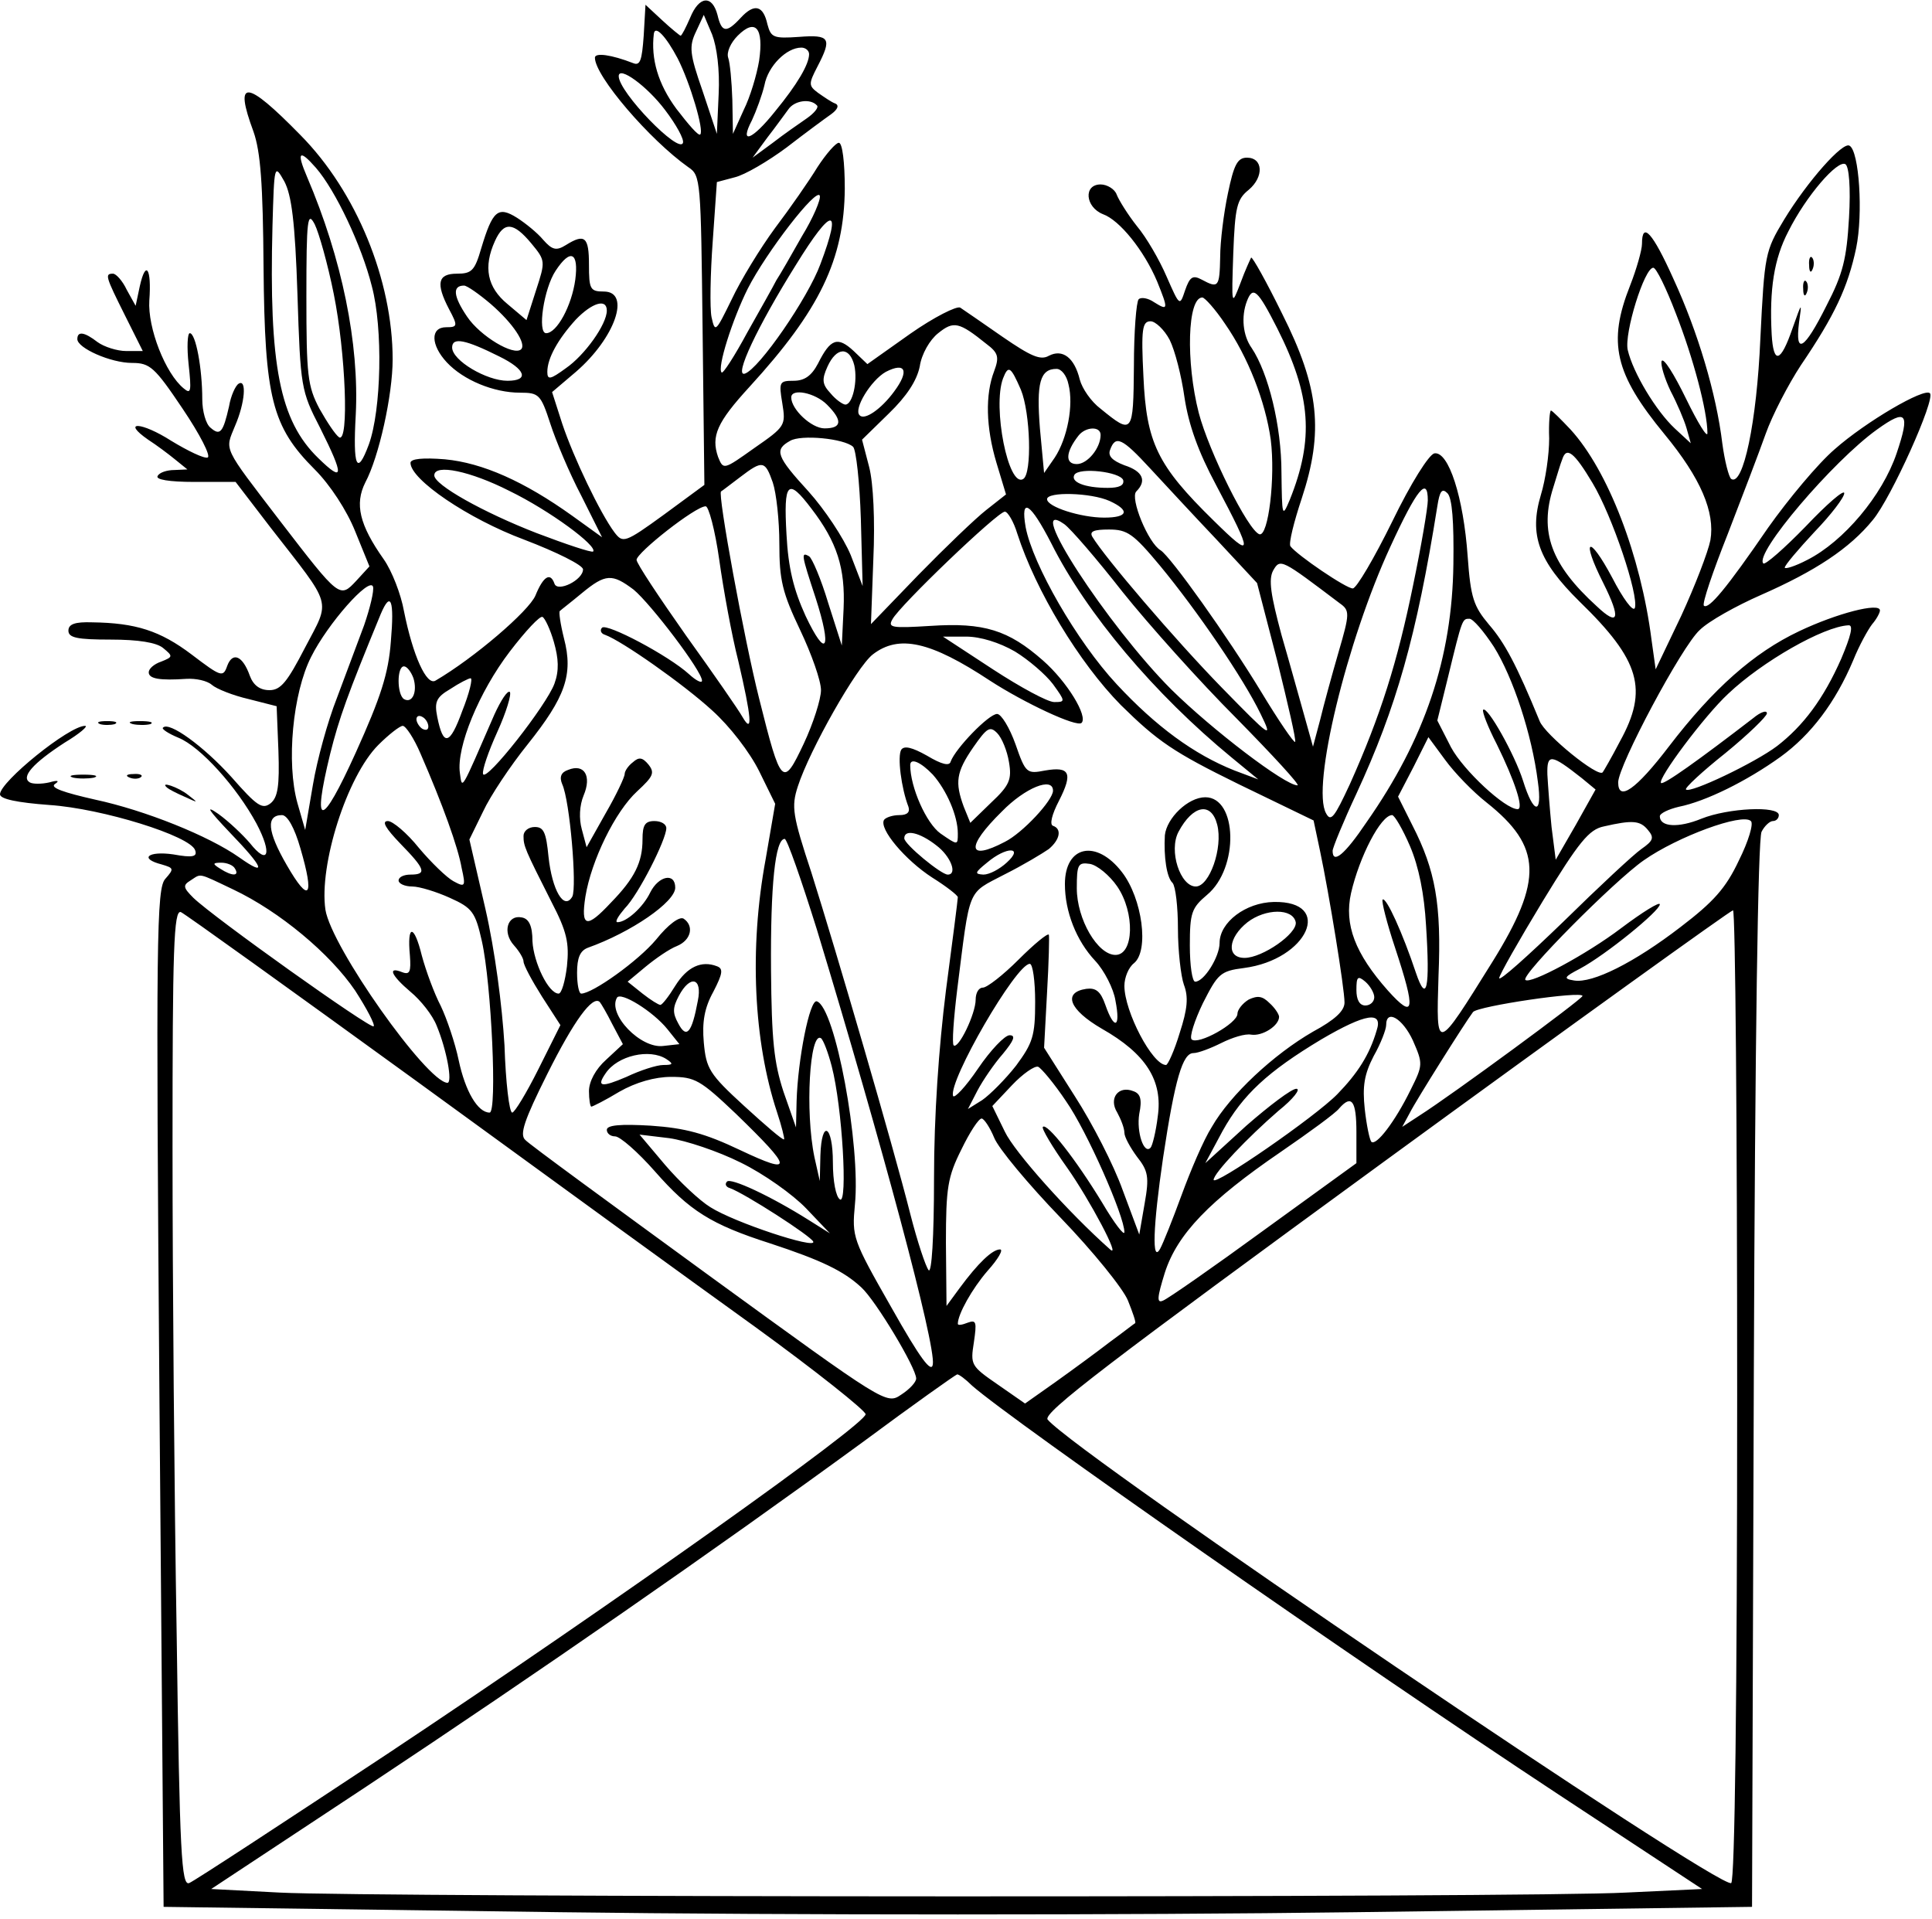<?xml version="1.0" encoding="UTF-8"?> <svg xmlns="http://www.w3.org/2000/svg" width="433" height="430" viewBox="0 0 433 430" fill="none"><path d="M154.667 4.001C153.733 6.134 152.8 8.001 152.533 8.001C152.4 8.001 150.4 6.401 148.4 4.534L144.667 1.067L144.267 8.001C143.867 13.601 143.467 14.801 141.867 14.134C137.067 12.268 133.333 11.734 133.333 12.934C133.333 17.067 145.6 31.334 154.267 37.468C157.067 39.334 157.067 40.267 157.467 74.001L157.867 108.667L148.8 115.334C140 121.734 139.6 121.734 137.733 119.334C134.533 115.067 128.533 102.534 126 94.934L123.733 87.868L129.067 83.334C137.867 75.734 141.467 65.334 135.333 65.334C132.267 65.334 132 64.801 132 59.334C132 53.068 131.067 52.267 126.8 54.934C124.667 56.267 123.733 56.001 121.733 53.734C120.4 52.134 117.733 50.001 115.867 48.801C111.6 46.134 110.4 47.201 107.867 55.601C106.4 60.667 105.733 61.334 102.4 61.334C98.133 61.334 97.6 63.468 100.667 69.334C102.667 73.067 102.533 73.334 100 73.334C96.4 73.334 96.533 77.334 100.133 81.201C103.867 85.201 110.667 88.001 116.533 88.001C120.8 88.001 121.2 88.401 123.333 94.934C124.533 98.668 127.6 106.001 130.267 111.067L134.933 120.401L128.267 115.601C117.467 107.867 108.133 103.734 99.733 102.934C94.8 102.534 92 102.801 92 103.734C92 107.467 104.933 116.267 117.467 120.934C124.8 123.734 130.667 126.667 130.667 127.601C130.667 130.001 124.933 132.801 124.267 130.801C123.333 128.134 121.733 129.201 120 133.467C118.533 136.934 106.267 147.467 97.6 152.534C95.6 153.734 92.533 146.934 90.533 136.934C89.867 133.201 87.867 128.001 86 125.334C80.533 117.601 79.467 112.934 81.867 108.134C84.933 102.401 88 88.534 88 80.534C88 62.801 79.867 42.934 67.333 30.267C55.067 17.734 52.4 17.601 56.8 29.468C58.4 34.001 58.933 41.201 59.067 60.001C59.333 89.201 60.933 95.601 70.533 105.201C74 108.667 77.733 114.401 79.6 119.067L82.8 126.934L79.867 130.134C76.133 134.134 76.133 134.134 62.8 116.801C49.733 99.734 50.4 101.067 52.667 95.468C54.933 90.267 55.333 84.801 53.467 86.001C52.8 86.401 51.733 88.668 51.333 91.067C50 96.934 49.333 97.734 47.2 95.868C46.133 95.067 45.333 92.134 45.333 89.468C45.333 82.534 43.867 74.668 42.533 74.668C42 74.668 41.867 77.868 42.267 81.601C42.933 87.734 42.8 88.401 41.2 87.067C37.067 83.734 33.067 73.468 33.467 67.334C34 60.134 32.667 58.134 31.333 64.134L30.4 68.534L28.4 64.934C27.467 62.934 26 61.334 25.333 61.334C23.467 61.334 23.6 61.867 28 70.668L32 78.668H28.267C26.267 78.668 23.333 77.734 21.867 76.668C18.933 74.401 17.333 74.134 17.333 76.001C17.333 78.001 24.8 81.334 29.6 81.334C33.6 81.334 34.667 82.267 40.933 91.601C44.8 97.334 47.333 102.267 46.533 102.534C45.733 102.801 42.133 101.067 38.4 98.801C31.733 94.534 27.067 94.267 33.2 98.534C35.067 99.734 37.733 101.734 39.2 102.934L42 105.201L39.067 105.334C37.467 105.334 35.733 105.867 35.333 106.667C34.8 107.467 37.867 108.001 43.6 108.001H52.8L60.667 118.267C74.667 136.267 74.133 134.134 68.4 145.067C64.4 152.801 62.933 154.667 60.4 154.667C58.267 154.667 56.8 153.601 56 151.467C54.4 146.934 52.133 146.001 50.933 149.201C50 151.867 49.6 151.734 42.933 146.667C35.867 141.334 30.4 139.601 20.667 139.467C16.8 139.334 15.333 139.867 15.333 141.334C15.333 142.934 17.333 143.334 24.8 143.334C31.067 143.334 35.067 144.001 36.533 145.201C38.8 147.067 38.8 147.201 36.133 148.267C34.533 148.801 33.333 149.867 33.333 150.667C33.333 152.134 35.867 152.534 41.733 152.134C43.867 152.001 46.4 152.534 47.467 153.467C48.533 154.401 52.267 155.867 55.733 156.667L62 158.267L62.4 168.267C62.667 176.134 62.267 178.667 60.667 180.001C58.8 181.468 57.6 180.668 51.867 174.134C45.6 167.201 37.867 161.601 36.533 163.067C36.133 163.334 37.733 164.401 40 165.334C44.933 167.334 53.067 176.401 57.467 184.534C61.067 191.334 60.133 194.134 56 188.934C54.4 187.068 51.333 184.134 48.933 182.401C45.867 180.268 46.667 181.468 51.6 186.668C59.067 194.401 60 196.668 53.6 192.134C46.8 187.334 32.533 181.601 21.333 179.201C14.267 177.601 11.2 176.534 12.267 175.734C13.467 174.934 12.933 174.801 11.067 175.334C9.333 175.734 7.333 175.734 6.667 175.334C4.667 174.134 7.333 171.067 14.533 166.401C17.867 164.401 19.867 162.667 19.067 162.667C15.467 162.667 0 175.201 0 178.001C0 179.067 3.867 179.868 11.067 180.401C22.933 181.201 42.667 187.334 43.733 190.534C44.267 192.001 43.2 192.268 38.8 191.468C33.2 190.668 31.067 192.401 36.267 193.734C38.933 194.534 39.067 194.668 37.067 196.934C35.067 199.068 34.933 209.734 35.733 313.334L36.667 427.334L125.733 428.534C176.533 429.201 252.8 429.201 303.6 428.534L392.667 427.334L393.067 308.134C393.333 233.334 394 188.001 394.8 186.401C395.467 185.068 396.667 184.001 397.333 184.001C398.133 184.001 398.667 183.334 398.667 182.668C398.667 180.534 387.333 181.068 381.333 183.468C376.133 185.601 372 185.334 372 182.934C372 182.268 374 181.334 376.267 180.801C382.267 179.601 391.467 175.067 399.067 169.601C405.867 164.667 411.333 157.467 415.333 148.001C416.667 144.667 418.667 141.067 419.6 139.867C420.533 138.801 421.333 137.334 421.333 136.801C421.333 134.934 411.6 137.467 403.2 141.467C393.067 146.267 384 154.267 374 167.334C366.667 176.934 362.667 179.734 362.667 175.334C362.667 171.601 376.933 144.801 380.933 141.201C382.933 139.201 389.2 135.734 394.667 133.334C406.8 128.001 414.533 122.934 419.733 116.534C423.867 111.601 433.867 89.334 432.533 88.134C431.333 86.801 418.133 94.534 411.2 100.667C407.467 103.867 400.8 111.867 396.267 118.267C386.933 131.867 382.933 136.667 381.867 135.734C381.467 135.201 383.867 128.134 387.2 119.734C390.4 111.467 394.267 101.334 395.733 97.201C397.2 93.067 400.8 86.134 403.6 81.868C411.2 70.668 414.133 64.401 416 55.601C417.6 47.867 416.667 33.867 414.533 32.667C413.067 31.601 405.067 40.667 399.867 49.201C395.6 56.267 395.467 56.934 394.533 75.868C393.733 94.668 390.667 109.067 388 107.334C387.467 106.934 386.533 103.334 386 99.334C384.667 88.267 380.533 74.401 375.067 62.534C370.4 52.134 368 49.468 368 54.667C368 56.001 366.8 60.267 365.333 64.001C360.267 76.801 361.867 83.734 373.067 97.334C381.2 107.201 384.4 114.801 383.333 121.067C382.8 123.734 379.867 131.334 376.8 138.001L371.067 150.001L370.133 143.334C367.733 124.534 360.4 105.467 352 96.267C349.867 94.001 347.867 92.001 347.6 92.001C347.333 92.001 347.067 94.801 347.2 98.267C347.2 101.867 346.4 107.467 345.333 110.934C342.667 119.867 344.8 125.734 354 134.801C367.6 148.001 369.467 154.534 363.067 166.134C361.2 169.734 359.333 172.934 359.2 173.067C358.267 174.401 346.267 164.667 345.067 161.601C339.867 148.934 337.2 144.001 333.733 140.001C330.267 135.867 329.6 134.001 328.933 124.667C328 111.467 324.667 101.067 321.467 101.601C320.267 101.867 316.267 108.134 312 116.934C308 125.067 304 131.867 303.2 131.867C301.867 132.001 290.667 124.401 289.2 122.401C288.8 121.734 290 116.934 291.733 111.734C296.667 96.801 295.733 86.934 287.333 70.267C283.867 63.201 280.667 57.468 280.4 57.734C280.267 58.001 279.067 60.534 278 63.468C276 68.668 276 68.668 276.4 56.801C276.8 46.401 277.2 44.667 279.867 42.534C283.333 39.601 283.067 35.334 279.467 35.334C277.333 35.334 276.533 36.934 275.2 43.334C274.267 47.734 273.467 54.134 273.467 57.601C273.333 64.401 273.067 64.668 269.333 62.667C267.333 61.601 266.667 62.001 265.6 65.067C264.4 68.668 264.4 68.668 261.467 62.001C259.867 58.267 256.933 53.201 254.8 50.667C252.8 48.134 250.8 44.934 250.267 43.601C249.867 42.401 248.133 41.334 246.667 41.334C242.8 41.334 243.2 46.401 247.2 48.001C250.933 49.334 256.4 56.134 259.333 63.068C261.867 69.334 261.867 69.734 258.667 67.734C257.333 66.801 255.733 66.534 255.2 67.067C254.667 67.601 254.133 74.401 254.133 82.001C254 97.334 253.867 97.468 246.667 91.601C244.533 90.001 242.533 87.067 242 85.067C240.8 80.134 238.133 78.134 235.067 79.734C233.2 80.801 231.067 79.868 224.667 75.468C220.267 72.401 216 69.468 215.2 68.934C214.4 68.534 209.333 71.067 204 74.801L194.4 81.601L191.333 78.668C187.733 75.334 186.133 75.868 183.333 81.468C181.867 84.267 180.267 85.334 177.867 85.334C174.667 85.334 174.533 85.601 175.333 90.401C176.133 95.334 176 95.601 169.067 100.401C162.133 105.334 162.133 105.334 160.933 102.401C159.333 97.734 160.667 94.668 168 86.668C183.733 69.468 189.2 58.134 189.333 42.267C189.333 36.401 188.8 32.001 188 32.001C187.333 32.001 185.2 34.401 183.2 37.468C181.333 40.534 177.067 46.667 173.733 51.068C170.4 55.601 166 62.801 164 67.067C160.4 74.401 160.267 74.668 159.467 71.067C159.067 69.067 159.2 61.334 159.733 54.134L160.667 40.801L164.667 39.734C166.933 39.201 172.133 36.134 176.267 33.068C180.4 29.867 184.933 26.534 186.267 25.601C187.733 24.534 188.133 23.601 187.2 23.201C186.4 22.934 184.667 21.734 183.333 20.801C181.2 19.201 181.2 18.801 183.2 14.934C186.533 8.534 186 7.734 179.067 8.267C173.333 8.667 172.8 8.401 172 5.467C171.067 1.201 169.067 0.667 166 4.001C162.8 7.467 161.733 7.334 160.8 3.334C159.6 -1.199 156.667 -0.933 154.667 4.001ZM161.067 21.067L160.667 30.001L157.467 20.401C154.533 12.001 154.4 10.401 156 7.067L157.733 3.334L159.6 7.734C160.667 10.534 161.333 15.601 161.067 21.067ZM170.133 13.601C169.6 16.801 168.133 21.734 166.667 24.668L164.267 30.001L164.133 22.401C164 18.267 163.6 14.001 163.2 12.934C162.8 11.734 163.733 9.601 165.333 8.001C169.333 4.001 171.2 6.267 170.133 13.601ZM151.867 13.068C154.667 18.534 157.867 29.334 156.933 30.134C156.533 30.534 154.267 27.867 151.6 24.401C147.467 18.801 145.867 13.201 146.533 7.601C146.8 5.467 149.333 8.267 151.867 13.068ZM181.333 12.134C181.333 14.401 178.667 18.934 173.733 24.934C168.533 31.468 165.6 32.534 168.533 26.934C169.467 24.934 170.8 21.334 171.333 19.067C172.133 14.801 176.267 10.668 179.6 10.668C180.533 10.668 181.333 11.334 181.333 12.134ZM149.067 24.668C151.6 28.001 153.333 31.201 153.067 32.001C152.267 34.667 138.667 20.668 138.667 17.067C138.667 14.668 145.067 19.334 149.067 24.668ZM183.067 23.601C183.6 24.001 182.533 25.334 180.8 26.534C179.067 27.734 175.6 30.134 173.2 32.001L168.667 35.334L172 30.801C173.867 28.401 175.867 25.601 176.667 24.534C178 22.534 181.6 22.001 183.067 23.601ZM70.8 37.601C75.2 42.667 81.067 55.068 83.333 64.134C85.867 73.601 85.467 91.868 82.667 99.601C80 106.801 79.067 104.667 79.733 92.934C80.533 77.067 76.667 58.001 68.8 39.601C66.4 34.001 67.067 33.334 70.8 37.601ZM414.4 48.801C413.867 58.001 413.067 61.334 409.333 68.534C404.4 78.401 402.267 79.734 403.2 72.267C403.867 67.601 403.867 67.601 401.733 73.601C399.067 81.334 397.467 81.734 397.067 74.934C396.533 64.801 397.6 58.001 400.8 51.867C404.8 43.867 411.867 35.734 413.6 36.801C414.4 37.334 414.8 42.001 414.4 48.801ZM66.667 66.001C67.333 86.801 67.467 87.601 71.733 95.868C77.2 106.801 77.067 108.267 71.333 102.667C62.667 94.267 60.267 81.868 61.067 50.667C61.467 36.801 61.467 36.667 63.733 40.667C65.333 43.734 66.133 49.601 66.667 66.001ZM179.733 52.934C177.333 57.201 174.8 61.601 174 62.801C173.333 64.134 170.4 69.334 167.467 74.534C164.667 79.734 162 83.868 161.733 83.468C160.667 82.534 164.133 71.601 167.6 64.668C171.733 56.534 183.067 41.867 183.733 43.867C184 44.667 182.267 48.801 179.733 52.934ZM74.8 65.868C77.467 79.067 78.267 99.334 76 98.001C75.2 97.468 73.333 94.668 71.6 91.601C68.933 86.534 68.667 84.134 68.667 66.401C68.667 49.068 68.933 47.201 70.533 50.267C71.467 52.134 73.467 59.201 74.8 65.868ZM183.867 59.201C181.067 66.801 170.133 82.668 166.933 83.734C164.4 84.534 169.733 73.201 178.4 59.334C186.533 46.134 188.8 46.134 183.867 59.201ZM119.067 54.534C122.267 58.401 122.267 58.534 120.133 65.067L118 71.734L113.733 68.134C109.2 64.401 108.267 59.867 110.933 54.001C112.933 49.601 115.067 49.734 119.067 54.534ZM128.933 62.667C128.133 68.534 124.8 74.668 122.4 74.668C120.4 74.668 121.867 64.668 124.533 60.667C127.867 55.601 129.733 56.534 128.933 62.667ZM375.6 70.267C379.467 80.134 382.667 92.134 382.667 97.067C382.667 98.267 380.533 94.801 377.867 89.334C375.2 83.868 372.8 80.001 372.4 80.934C372.133 81.734 373.067 84.801 374.4 87.601C375.867 90.401 377.467 94.134 378 96.001L378.933 99.334L375.333 96.001C371.2 92.134 366 83.601 364.8 78.401C364 74.668 368.533 60.001 370.533 60.001C371.2 60.001 373.467 64.668 375.6 70.267ZM110 68.134C115.067 72.534 118 77.067 116.8 78.267C115.2 79.868 107.6 75.334 104.667 70.934C101.6 66.401 101.333 64.001 104 64.001C104.667 64.001 107.333 65.868 110 68.134ZM286.267 73.601C293.867 88.668 294.533 98.401 289.067 112.001C287.333 116.134 287.333 115.734 287.2 105.867C287.2 95.468 284.267 83.601 280.533 78.001C278.533 75.201 278.133 70.934 279.467 67.468C280.8 64.001 281.867 64.934 286.267 73.601ZM274.533 72.534C279.733 80.001 283.6 90.001 284.8 98.534C285.867 107.067 284.267 120.267 282.267 119.734C279.733 118.934 270.933 101.201 268.667 92.534C265.733 81.067 266.133 66.668 269.467 66.668C270 66.668 272.4 69.334 274.533 72.534ZM136 69.601C136 72.668 131.067 79.601 126.8 82.534C123.333 85.067 122.667 85.201 122.667 83.334C122.667 80.267 125.067 76.001 129.067 71.601C132.667 67.868 136 66.801 136 69.601ZM221.067 77.067C223.733 79.067 224 80.001 222.8 83.201C220.8 88.401 220.933 95.734 223.333 103.734L225.467 110.801L221.067 114.267C218.667 116.134 211.867 122.667 205.867 128.801L195.2 139.867L195.733 125.334C196.133 116.667 195.733 108.267 194.8 104.667L193.2 98.534L199.2 92.668C203.2 88.801 205.467 85.334 206.133 82.134C206.533 79.334 208.4 76.134 210.267 74.668C213.733 71.868 214.933 72.134 221.067 77.067ZM262.133 76.134C263.333 78.534 264.8 84.267 265.467 89.067C266.4 95.201 268.533 101.201 272.533 108.667C280.933 124.534 280.933 125.467 272 116.667C259.333 104.267 256.933 99.201 256.267 84.401C255.733 73.734 256 72.001 257.867 72.001C258.933 72.001 260.933 73.868 262.133 76.134ZM111.867 79.868C117.867 82.801 118.667 85.334 113.733 85.334C109.067 85.334 101.333 80.801 101.333 77.868C101.333 75.468 104.4 76.134 111.867 79.868ZM191.467 81.868C192.267 85.468 191.067 90.668 189.467 90.668C188.933 90.668 187.333 89.601 186.133 88.134C184.267 86.134 184.133 85.067 185.467 82.134C187.467 77.734 190.4 77.601 191.467 81.868ZM200.4 87.734C197.467 91.734 193.733 94.267 192.667 93.067C191.2 91.734 195.2 85.201 198.533 83.334C202.933 81.067 203.867 83.067 200.4 87.734ZM228.8 87.334C230.933 92.534 231.333 106.134 229.333 107.334C226 109.467 222.4 91.201 224.8 84.801C226 81.734 226.533 82.134 228.8 87.334ZM239.467 86.134C240.667 90.801 239.2 98.267 236.4 102.534L234 106.001L233.067 96.001C232.267 85.868 233.067 82.668 236.8 82.668C237.867 82.668 239.067 84.134 239.467 86.134ZM185.333 90.668C188.933 94.267 188.667 96.001 184.8 96.001C181.867 96.001 177.333 91.734 177.333 89.067C177.333 86.934 182.667 88.001 185.333 90.668ZM425.067 101.601C421.867 111.067 413.2 121.334 405.067 125.467C402.267 126.934 400 127.601 400 127.201C400 126.667 403.067 123.067 406.667 119.201C410.4 115.334 413.333 111.467 413.333 110.534C413.333 109.601 409.467 112.934 404.667 118.001C399.867 122.934 395.6 126.667 395.2 126.267C393.067 124.134 410.8 103.334 420.667 96.267C427.333 91.468 428.133 92.534 425.067 101.601ZM246.667 97.468C246.667 100.401 243.733 104.001 241.333 104.001C238.667 104.001 238.8 101.334 241.733 97.601C243.333 95.601 246.667 95.468 246.667 97.468ZM191.2 100.134C191.867 100.801 192.667 108.001 192.933 116.267L193.333 131.334L190.667 124.401C189.067 120.534 184.8 114.134 181.2 110.134C174 102.267 173.467 100.801 177.067 98.801C179.467 97.334 189.2 98.267 191.2 100.134ZM257.733 104.934C261.067 108.534 267.733 115.734 272.667 120.934L281.733 130.667L286.267 148.134C288.667 157.867 290.533 165.867 290.267 166.267C290 166.534 286.533 161.467 282.667 155.067C275.067 142.534 262.4 124.801 260.133 123.334C257.333 121.734 253.2 111.601 254.667 110.134C257.067 107.734 256.133 105.601 252 104.267C249.2 103.201 248.267 102.134 248.8 100.801C250 97.468 251.467 98.134 257.733 104.934ZM356.933 108.267C361.333 115.601 367.333 133.467 366.4 136.267C366 137.201 363.733 134.134 361.333 129.467C356 119.467 354.267 120.667 359.333 130.667C363.333 138.667 362.8 140.534 357.867 135.867C347.6 126.534 344.933 119.201 348.133 109.201C348.933 106.667 349.733 103.867 350.133 102.934C351.067 100.001 352.8 101.334 356.933 108.267ZM173.2 108.134C174 110.534 174.667 116.667 174.667 121.867C174.667 130.001 175.333 132.801 179.333 141.201C181.867 146.534 184 152.534 184 154.667C184 156.667 182.267 162.134 180.133 166.667C175.467 176.534 175.067 176.267 170.133 156.534C166.8 143.334 160.8 110.667 161.6 110.134C161.867 110.001 163.733 108.534 165.867 106.934C170.933 103.067 171.467 103.201 173.2 108.134ZM114.133 110.001C123.2 114.401 134 122.401 132.933 123.601C132.533 123.867 126.933 122.001 120.267 119.467C108.267 114.801 97.333 108.667 97.333 106.534C97.333 103.867 105.467 105.601 114.133 110.001ZM251.733 107.601C252 108.801 250.8 109.334 248.267 109.334C243.067 109.334 239.867 108.001 240.8 106.401C241.867 104.667 251.067 105.734 251.733 107.601ZM181.867 114.001C187.6 121.467 189.467 127.334 189.067 136.401L188.667 144.667L185.6 135.067C184 129.734 182 125.067 181.333 124.667C179.467 123.601 179.6 124.267 182.8 134.001C186.533 145.601 185.2 147.867 180.533 138.001C177.867 132.134 176.667 127.334 176.267 119.734C175.6 108.001 176.533 106.934 181.867 114.001ZM320 112.134C320 113.734 318.533 122.401 316.667 131.334C313.2 148.267 309.467 160.267 302.533 175.734C299.067 183.201 298.267 184.268 297.2 182.268C293.867 176.401 301.867 143.601 311.6 122.534C317.6 109.467 320 106.667 320 112.134ZM325.733 126.401C325.467 147.467 319.333 165.601 306.267 184.268C301.333 191.601 298.667 193.734 298.667 190.668C298.667 190.001 301.067 184.134 304 177.867C312.933 158.534 317.467 142.667 322.133 113.467C322.667 110.001 323.2 109.334 324.4 110.534C325.467 111.601 325.867 116.934 325.733 126.401ZM248.667 112.267C253.333 114.401 252.8 116.001 247.467 116.001C242.267 116.001 234.667 113.601 234.667 111.867C234.667 110.134 244.533 110.401 248.667 112.267ZM161.2 125.467C162.133 132.134 164 142.401 165.467 148.134C168.4 160.667 168.8 164.801 166.4 160.667C165.6 159.201 159.867 150.934 153.733 142.401C147.733 133.867 142.667 126.267 142.667 125.467C142.667 123.867 155.867 113.467 158.133 113.467C158.8 113.334 160.267 118.801 161.2 125.467ZM235.6 121.734C243.467 137.467 258.8 155.601 276 169.734L282 174.667L276.667 172.667C267.6 169.067 259.067 162.801 250.267 153.334C241.333 143.734 231.467 126.534 229.867 118.134C228.667 111.201 230.933 112.667 235.6 121.734ZM228 119.601C232.133 132.401 241.867 148.534 251.2 158.001C259.467 166.134 262.933 168.534 277.6 175.734L294.4 183.868L295.867 190.801C297.867 200.268 301.333 221.468 301.333 224.668C301.333 226.534 299.2 228.534 294.267 231.201C285.467 236.268 275.733 245.334 271.6 252.534C269.733 255.468 266.8 262.401 264.8 267.868C262.8 273.334 260.667 278.668 260 279.868C258.133 283.201 258.4 274.934 260.667 259.468C263.333 241.734 265.067 236.001 267.467 236.001C268.533 236.001 271.333 234.934 273.733 233.734C276.133 232.534 279.067 231.601 280.4 231.868C282.933 232.268 286.667 229.868 286.667 227.868C286.667 227.334 285.733 225.868 284.533 224.801C282.933 223.201 281.867 223.068 279.867 224.001C278.533 224.801 277.333 226.268 277.333 227.201C277.333 229.334 268.533 234.268 267.067 232.934C266.533 232.401 267.733 228.668 269.6 224.801C272.933 218.268 273.467 217.601 278.8 216.934C293.067 215.068 299.067 201.868 285.467 202.134C279.2 202.268 273.333 206.668 273.333 211.334C273.333 214.401 269.867 220.001 267.867 220.001C267.2 220.001 266.667 216.401 266.667 211.868C266.667 204.534 267.067 203.468 270.533 200.534C277.733 194.534 277.333 178.667 270.133 178.667C266.267 178.667 261.467 183.334 261.067 187.201C260.8 192.001 261.467 196.668 262.8 197.868C263.467 198.668 264 203.201 264 208.134C264 213.068 264.667 218.801 265.333 220.668C266.4 223.468 266.133 226.134 264.4 231.468C263.2 235.468 261.733 238.668 261.333 238.668C258.267 238.668 252 226.668 252 220.934C252 219.068 252.933 216.801 254.133 215.868C257.6 213.068 256 201.334 251.467 195.468C245.733 188.001 238.667 189.468 238.667 198.134C238.667 204.268 241.2 210.801 245.467 215.334C247.467 217.468 249.6 221.601 250 224.268C251.2 230.401 249.733 230.934 247.733 225.201C246.667 222.134 245.6 221.334 243.467 221.601C238.133 222.401 239.6 226.268 246.933 230.534C256.8 236.134 260.667 242.134 259.467 250.268C259.067 253.601 258.267 256.801 257.867 257.201C256.4 258.801 254.667 253.734 255.333 249.601C256 246.401 255.6 245.068 254 244.534C250.667 243.201 248.4 246.134 250.4 249.334C251.2 250.801 252 252.801 252 253.868C252 254.801 253.333 257.201 254.8 259.201C257.333 262.401 257.6 263.734 256.533 269.734L255.333 276.668L251.6 266.668C249.6 261.068 244.8 251.734 240.933 245.734L234 234.801L234.667 222.401C235.067 215.601 235.2 209.734 235.067 209.468C234.8 209.068 231.733 211.601 228.267 215.068C224.8 218.534 221.2 221.334 220.267 221.334C219.333 221.334 218.667 222.534 218.667 224.001C218.667 227.201 214.8 235.201 213.733 234.268C213.333 233.868 213.733 228.268 214.533 221.734C217.467 198.534 216.667 200.401 225.067 196.001C229.333 193.868 233.733 191.201 235.067 190.268C237.6 188.134 238 185.734 236 185.068C235.2 184.801 235.733 182.534 237.333 179.468C240.533 173.201 239.733 171.734 234.267 172.667C230.133 173.467 229.867 173.334 227.6 166.801C226.267 163.067 224.4 160.001 223.467 160.001C221.6 160.001 214.133 167.734 213.067 170.667C212.8 171.734 211.067 171.334 207.733 169.334C204.4 167.467 202.667 167.067 202 168.001C201.067 169.467 202 176.667 203.6 180.801C204 182.001 203.333 182.668 201.6 182.668C200 182.668 198.533 183.201 198.133 183.734C196.933 185.734 202.933 192.801 208.933 196.668C212.133 198.668 214.667 200.668 214.667 201.068C214.667 201.601 213.467 210.934 212 222.001C210.4 234.801 209.333 250.001 209.333 264.001C209.333 277.468 208.8 285.334 208.133 284.668C207.467 283.868 205.6 278.268 204 272.001C200.133 256.668 187.467 213.334 181.867 195.601C177.6 182.668 177.333 180.801 178.8 176.267C181.467 168.001 192 149.467 195.6 146.667C201.467 142.134 208.533 143.734 221.867 152.534C229.467 157.467 241.333 163.067 242.4 162.001C243.867 160.534 239.2 152.801 233.733 148.001C226 141.201 220.533 139.467 208.533 140.267C199.867 140.801 198.933 140.667 200 138.801C201.6 135.734 223.6 114.667 225.2 114.667C225.867 114.667 227.2 116.934 228 119.601ZM251.6 132.667C257.467 140.001 268.933 152.801 277.067 160.934C285.2 169.201 291.467 176.001 290.8 176.001C288 176.001 271.733 163.601 262.533 154.534C248.267 140.267 229.067 110.801 238.533 117.467C240 118.534 245.867 125.334 251.6 132.667ZM260 126.801C268.267 136.801 278.667 152.001 282.533 160.001C285.333 165.734 284.933 165.467 273.733 154.001C263.333 143.334 247.6 124.934 244.8 120.267C244.133 119.067 245.2 118.667 248.533 118.667C252.667 118.667 254 119.601 260 126.801ZM300.267 135.201C302.533 136.801 302.533 137.467 300 146.134C298.533 151.201 296.667 158.001 295.867 161.334L294.267 167.334L292.4 160.667C291.333 156.934 289.067 148.667 287.2 142.267C284.8 133.334 284.267 129.867 285.333 127.867C286.933 125.067 287.2 125.334 300.267 135.201ZM142 132.134C145.867 135.334 157.333 150.401 157.333 152.534C157.333 153.201 156 152.534 154.4 151.067C149.867 146.934 136 139.601 134.933 140.667C134.4 141.201 134.667 142.001 135.6 142.267C139.333 143.601 153.2 153.334 159.6 159.201C163.6 162.801 168 168.534 170.133 172.801L173.733 180.134L171.6 192.534C167.867 212.668 168.933 233.468 174.133 249.201C175.2 252.401 175.867 255.201 175.733 255.334C175.467 255.601 171.467 252.134 166.8 247.868C158.933 240.668 158.267 239.468 157.733 233.601C157.333 229.068 157.867 225.868 159.867 222.268C162 218.134 162.133 217.068 160.667 216.534C157.2 215.201 154 216.668 151.333 220.934C149.867 223.334 148.4 225.201 148 225.201C147.6 225.201 145.867 224.134 144 222.668L140.667 220.001L144.667 216.668C146.933 214.801 150 212.668 151.733 212.001C154.933 210.668 155.6 207.468 153.2 205.868C152.267 205.334 149.733 207.201 147.067 210.534C143.067 215.334 132.8 222.668 130.267 222.668C129.733 222.668 129.333 220.534 129.333 218.001C129.333 214.668 130 213.068 131.733 212.401C141.467 208.934 151.333 202.134 151.333 198.934C151.333 195.468 147.6 196.268 145.733 200.001C144.133 203.334 140.4 206.668 138.4 206.668C137.733 206.668 138.533 205.334 140 203.601C143.067 200.534 149.333 188.134 149.333 185.601C149.333 184.668 148.133 184.001 146.667 184.001C144.533 184.001 144 184.934 144 188.134C144 193.201 142.267 196.801 136.933 202.268C131.467 208.134 130.133 207.868 131.2 200.934C132.533 192.801 137.867 181.868 142.8 177.334C146.4 174.001 146.8 173.201 145.333 171.334C144 169.734 143.2 169.601 141.867 170.801C140.8 171.601 140 172.801 140 173.467C140 174.134 138.133 178.134 135.733 182.268L131.467 189.868L130.4 185.868C129.733 183.468 129.867 180.534 130.8 178.267C132.667 173.867 130.933 171.067 127.333 172.534C125.733 173.067 125.333 174.134 126 175.734C127.733 179.468 129.333 198.801 128.267 200.934C126.4 204.134 123.733 199.468 122.933 192.001C122.4 186.534 121.867 185.334 119.867 185.334C118.4 185.334 117.333 186.268 117.333 187.334C117.333 189.601 117.6 190.268 123.6 202.134C127.067 208.801 127.6 211.334 127.067 216.534C126.667 219.868 125.867 222.668 125.2 222.668C122.933 222.668 119.6 215.734 119.333 210.934C119.333 207.468 118.533 205.868 116.933 205.601C113.733 204.934 112.533 208.934 115.2 211.868C116.4 213.201 117.333 214.801 117.333 215.468C117.333 216.268 119.2 219.734 121.467 223.334L125.6 229.734L120.667 239.601C118 244.934 115.333 249.334 114.8 249.334C114.133 249.334 113.333 242.534 113.067 234.268C112.533 225.334 110.933 213.068 108.8 203.734L105.2 188.134L108.267 181.868C109.867 178.401 114.4 171.601 118.267 166.801C126.667 156.267 128.533 151.201 126.4 143.067C125.6 139.867 125.2 137.067 125.467 136.934C125.733 136.667 128 134.934 130.4 132.934C135.733 128.534 137.2 128.534 142 132.134ZM81.6 140.134C80.133 144.134 77.333 151.467 75.467 156.534C73.467 161.601 71.067 170.267 70.133 175.867L68.4 186.001L66.667 180.001C64.133 170.934 65.6 155.334 69.733 147.201C73.467 139.734 82.8 129.201 83.6 131.467C83.867 132.401 82.933 136.267 81.6 140.134ZM87.6 143.734C87.067 150.934 85.333 156.267 79.733 168.667C72 185.734 69.867 185.868 74 168.934C76 160.934 77.867 155.734 85.333 137.601C87.6 132.267 88.4 134.534 87.6 143.734ZM124.133 143.867C125.2 147.601 125.333 150.267 124.267 153.201C122.533 158.001 108.933 175.334 108.267 173.467C108 172.667 109.467 168.401 111.467 164.001C113.467 159.601 114.667 155.601 114.267 155.067C113.733 154.667 112.267 156.934 110.8 160.134C103.2 177.601 103.6 177.067 103.067 173.201C102.267 167.467 107.333 155.067 114.267 146.001C117.733 141.467 121.067 137.867 121.6 138.267C122.133 138.534 123.333 141.067 124.133 143.867ZM334.8 144.934C339.067 151.734 343.333 164.534 344.667 175.201C345.733 182.668 343.733 182.668 341.333 174.934C339.467 169.067 333.333 158.134 332.4 159.067C332.133 159.467 333.467 162.934 335.467 166.801C339.467 174.934 341.6 181.334 340.133 181.334C337.333 181.334 328 172.667 325.2 167.467L322.133 161.467L324.533 151.734C327.733 138.534 327.733 138.667 329.333 138.667C330.133 138.667 332.533 141.467 334.8 144.934ZM412.667 147.601C408.667 156.667 404.133 162.667 398.267 167.201C393.333 170.934 378.8 177.867 377.867 176.934C377.467 176.667 381.467 172.934 386.667 168.801C391.733 164.667 396 160.534 396 159.867C396 159.067 394.533 159.601 392.933 160.934C380.8 170.267 372.8 176.001 372.267 175.467C371.467 174.534 382 160.401 387.333 155.467C394.933 148.267 408.667 140.401 414.267 140.134C415.467 140.001 414.8 142.534 412.667 147.601ZM227.467 146.001C230.533 147.867 234.4 151.201 236 153.334C238.8 157.201 238.8 157.334 236.267 157.334C234.8 157.334 228.667 154.001 222.533 150.001L211.333 142.667H216.533C219.733 142.667 224 144.001 227.467 146.001ZM92.667 152.001C93.6 155.067 92.4 157.734 90.533 156.667C88.933 155.601 88.933 149.334 90.533 149.334C91.2 149.334 92.133 150.534 92.667 152.001ZM103.6 159.334C100.8 167.067 99.333 167.334 98 160.667C97.333 157.334 97.733 156.267 100.933 154.401C102.933 153.067 105.067 152.001 105.467 152.001C106 152.001 105.2 155.334 103.6 159.334ZM96 162.801C96 163.601 95.467 163.734 94.667 163.334C94 162.934 93.333 161.867 93.333 161.201C93.333 160.401 94 160.267 94.667 160.667C95.467 161.067 96 162.134 96 162.801ZM94.267 168.934C99.2 180.268 102.667 189.868 103.467 194.534C104.4 198.668 104.267 198.934 101.6 197.468C100.133 196.668 96.667 193.334 93.867 190.001C91.2 186.668 88 184.001 86.933 184.001C85.467 184.001 86.4 185.601 89.733 189.068C95.333 194.801 95.733 196.001 92 196.001C90.533 196.001 89.333 196.534 89.333 197.334C89.333 198.001 90.667 198.668 92.4 198.668C94 198.668 97.867 199.868 100.8 201.201C105.867 203.468 106.533 204.401 108 210.934C110.133 220.401 111.467 249.334 109.733 249.334C107.067 249.334 104.267 244.534 102.8 237.601C102 233.734 100.133 228.268 98.8 225.468C97.333 222.668 95.467 217.601 94.533 214.134C92.8 207.068 91.2 207.068 91.867 214.134C92.133 217.734 91.867 218.534 90.133 217.868C86.8 216.534 87.6 218.534 92 222.268C94.267 224.134 96.933 227.468 97.867 229.868C100.133 235.334 101.467 242.668 100.267 242.668C95.6 242.401 74.267 212.268 72.933 203.868C71.467 193.868 77.733 174.001 84.8 166.934C87.067 164.667 89.6 162.667 90.267 162.667C90.933 162.667 92.8 165.467 94.267 168.934ZM226.133 170.801C226.8 174.667 226.267 176.001 222.133 179.868L217.467 184.401L216 180.801C214 175.334 214.267 173.067 218.133 167.467C221.2 163.067 221.867 162.667 223.467 164.267C224.533 165.334 225.733 168.267 226.133 170.801ZM333.2 179.868C345.6 189.734 345.867 197.201 334.533 215.468C321.733 236.001 321.867 236.001 322.4 218.668C323.067 202.668 321.733 195.068 316.533 184.934L313.333 178.534L316.8 171.867L320.133 165.201L323.867 170.267C326 173.201 330.133 177.467 333.2 179.868ZM354.533 174.401L357.6 176.934L353.2 184.801L348.667 192.668L347.733 185.334C347.333 181.334 346.933 176.001 346.8 173.601C346.667 168.801 347.6 168.934 354.533 174.401ZM209.067 173.601C212.133 177.067 214.667 182.801 214.667 186.801C214.667 189.468 214.667 189.468 210.8 186.801C207.6 184.534 204 176.401 204 171.467C204 169.734 206.4 170.801 209.067 173.601ZM236 177.201C236 179.334 229.2 186.668 225.2 188.668C216.8 193.068 216.4 189.868 224.533 181.868C229.733 176.534 236 174.001 236 177.201ZM272.8 184.801C274.133 190.001 271.067 198.668 268 198.668C264.533 198.668 261.867 190.668 264.133 186.401C267.333 180.401 271.467 179.601 272.8 184.801ZM67.333 190.134C70.533 201.068 69.333 202.668 64.267 193.868C59.867 186.268 59.6 182.668 63.2 182.668C64.4 182.668 66 185.468 67.333 190.134ZM316 189.601C318 194.268 319.2 200.401 319.6 207.334C320.533 221.601 319.733 225.068 317.333 218.001C314.4 209.201 310.667 200.934 309.867 201.601C309.6 202.001 310.8 206.801 312.667 212.401C317.333 226.534 317.067 228.668 311.067 222.001C303.733 213.734 301.2 207.201 302.8 200.134C304.667 192.001 309.467 182.668 312 182.668C312.533 182.668 314.4 185.868 316 189.601ZM389.733 192.801C386.8 199.068 384 202.134 376.667 207.734C366.267 215.734 356.933 220.401 352.8 219.734C350.267 219.334 350.533 218.934 354.133 217.068C359.867 214.001 372 204.134 372 202.668C372 202.001 368.133 204.401 363.333 208.001C355.6 213.868 342.933 220.668 341.867 219.601C340.8 218.534 361.867 197.334 368.4 192.801C376 187.468 390.533 182.134 392.4 184.001C393.067 184.534 391.867 188.534 389.733 192.801ZM369.333 186.001C370.8 187.734 370.533 188.401 367.867 190.268C366.133 191.468 358.267 198.801 350.4 206.534C342.4 214.268 336 220.001 336 219.201C336 218.534 340.4 210.801 345.733 202.001C353.867 188.668 356.133 185.868 359.467 185.201C365.867 183.734 367.6 183.868 369.333 186.001ZM209.867 189.468C213.067 191.868 214.667 196.001 212.4 196.001C210.933 196.001 202.667 189.201 202.667 187.868C202.667 185.734 206.133 186.534 209.867 189.468ZM183.067 208.268C197.6 256.134 209.733 301.334 209.067 305.734C208.8 307.868 206.267 304.534 199.733 292.934C191.067 277.734 190.933 277.201 191.6 270.001C192.933 256.801 187.2 225.734 183.067 224.401C181.467 223.868 178.8 237.468 178.533 246.801L178.4 252.668L175.6 244.668C173.467 238.134 172.933 233.201 172.8 217.334C172.667 198.401 173.733 188.001 175.867 188.001C176.4 188.001 179.6 197.201 183.067 208.268ZM225.6 193.334C224 194.801 221.733 196.001 220.4 196.001C218.4 195.868 218.4 195.601 221.2 193.334C225.6 189.601 229.6 189.734 225.6 193.334ZM52.667 194.668C53.733 196.401 52 196.401 49.333 194.668C47.6 193.601 47.6 193.334 49.6 193.334C50.8 193.334 52.267 193.868 52.667 194.668ZM250.4 198.668C254.4 204.534 254.133 214.001 250 214.001C246 214.001 241.333 206.001 241.333 199.068C241.333 193.734 241.6 193.201 244.267 193.601C245.867 193.868 248.667 196.134 250.4 198.668ZM52.267 199.334C62.667 204.268 74 213.734 79.6 222.001C82.267 226.134 84.133 229.734 83.733 230.001C83.067 230.668 47.867 205.601 43.333 201.201C41.067 198.934 40.933 198.401 42.667 197.334C45.2 195.734 44.133 195.468 52.267 199.334ZM93.333 242.268C121.333 262.668 155.467 287.468 169.2 297.334C182.8 307.201 194 316.134 194 316.934C194 319.201 138.533 358.668 87.2 392.801C63.6 408.401 43.467 421.601 42.4 422.001C40.667 422.668 40.267 415.468 39.6 366.534C39.067 335.601 38.667 286.268 38.667 256.934C38.667 212.668 38.933 203.868 40.533 204.401C41.467 204.801 65.2 221.868 93.333 242.268ZM290.4 206.668C290.8 209.201 282.933 214.668 278.933 214.668C274.8 214.668 275.2 210.134 279.6 206.668C283.6 203.601 289.733 203.468 290.4 206.668ZM389.333 312.534C389.333 380.534 388.8 421.468 388 422.001C385.467 423.601 241.2 325.868 234.8 318.134C233.6 316.668 248.533 305.334 310.267 260.268C352.667 229.334 387.733 204.134 388.4 204.001C388.933 204.001 389.333 252.801 389.333 312.534ZM232 224.534C232 232.134 231.467 233.734 227.733 238.801C225.333 241.868 221.867 245.334 220.133 246.534L216.933 248.534L219.067 244.401C220.267 242.134 222.8 238.401 224.8 236.134C227.2 233.201 227.733 232.001 226.267 232.001C225.2 232.001 222 235.334 219.2 239.468C216.4 243.601 213.867 246.268 213.6 245.601C212.533 242.268 227.733 216.001 230.8 216.001C231.467 216.001 232 219.868 232 224.534ZM308 223.468C308 224.534 307.067 225.334 306 225.334C304.667 225.334 304 224.001 304 221.868C304 218.934 304.267 218.534 306 220.001C307.067 220.934 308 222.534 308 223.468ZM156.4 224.268C155.067 231.468 153.867 232.934 152 229.334C150.667 226.934 150.8 225.734 152.133 223.201C154.667 218.401 157.467 219.068 156.4 224.268ZM149.6 230.668L152.267 234.001L148.667 234.401C143.6 235.068 136.133 227.334 138.267 223.601C139.067 222.134 146.4 226.668 149.6 230.668ZM354.667 223.201C354.667 223.868 325.467 245.334 318.133 250.001L314.267 252.534L316 249.334C317.333 246.668 328.4 229.068 330.133 226.801C331.2 225.468 354.667 222.001 354.667 223.201ZM137.2 229.468L139.6 234.001L135.867 237.468C133.467 239.601 132 242.401 132 244.534C132 246.401 132.267 248.001 132.533 248.001C132.8 248.001 135.733 246.534 138.8 244.668C142.533 242.534 146.8 241.334 150.4 241.334C155.733 241.334 156.933 242.001 164.933 249.601C177.733 262.001 178 263.468 165.867 257.734C158 254.001 153.6 252.801 145.867 252.268C139.067 251.868 136 252.134 136 253.201C136 254.001 136.8 254.668 137.867 254.668C138.933 254.668 142.933 258.134 146.8 262.534C154.533 271.334 159.333 274.401 172.667 278.668C184 282.401 189.067 284.801 193.067 288.534C196.267 291.468 205.333 306.534 205.333 308.934C205.333 309.734 203.867 311.334 202 312.534C198.667 314.801 198.533 314.668 158.933 285.868C137.2 270.001 118.533 256.401 117.733 255.468C116.4 254.268 117.467 251.068 122.667 240.668C128.667 228.668 132.8 223.068 134.4 224.534C134.667 224.801 136 227.068 137.2 229.468ZM308.533 230.934C306.933 236.401 304.267 240.534 299.733 245.201C294.8 250.268 272 266.001 272 264.401C272 262.934 279.6 254.934 286.533 248.934C289.867 246.268 291.6 244.001 290.533 244.001C289.467 244.001 284.533 247.734 279.333 252.268L270.133 260.668L274 253.468C278.533 245.334 284.133 240.134 296.133 232.934C306.133 227.068 310 226.534 308.533 230.934ZM316.667 233.201C318.933 238.401 318.933 238.668 316.133 244.268C312.667 251.334 308.4 256.934 307.333 255.868C306.933 255.334 306.267 252.134 305.867 248.534C305.333 243.468 305.733 240.801 307.867 236.668C309.467 233.868 310.667 230.668 310.667 229.734C310.667 226.001 314.4 228.268 316.667 233.201ZM186.4 238.934C188.8 248.134 190 269.868 188.267 268.801C187.333 268.268 186.667 264.668 186.667 260.534C186.667 252.134 184.133 250.668 183.867 258.934L183.733 264.668L182.533 259.334C180.4 249.068 181.467 231.068 184 232.668C184.533 233.068 185.6 235.868 186.4 238.934ZM149.333 237.334C150.933 238.401 150.933 238.668 148.667 238.668C147.2 238.668 143.467 239.868 140.4 241.334C134.8 243.734 133.6 243.601 135.733 240.534C138.4 236.534 145.6 234.934 149.333 237.334ZM238.933 246.801C243.6 253.468 252 272.534 252 276.134C252 277.068 249.733 274.134 247.067 269.601C241.067 259.734 234.667 251.601 233.733 252.534C233.333 252.801 235.867 257.068 239.2 261.734C244.267 268.934 251.333 282.268 248.8 280.001C239.467 271.734 227.333 258.134 225.2 253.601L222.4 247.868L226.8 243.201C229.2 240.668 231.867 238.801 232.667 239.068C233.333 239.334 236.267 242.801 238.933 246.801ZM304 253.734V260.668L283.2 275.734C271.867 284.001 261.733 291.068 260.667 291.468C259.2 292.134 259.333 290.801 261.067 285.201C263.867 276.534 271.067 269.068 287.067 258.134C293.467 253.734 299.333 249.468 300.133 248.401C302.933 245.201 304 246.668 304 253.734ZM222.8 254.934C223.733 257.334 230.533 265.468 237.733 272.934C244.933 280.401 251.733 288.801 252.8 291.468C253.867 294.134 254.667 296.401 254.4 296.534C254.133 296.668 251.6 298.668 248.667 300.801C245.733 303.068 240.267 307.068 236.533 309.734L229.733 314.534L223.6 310.268C217.6 306.134 217.467 305.868 218.267 300.801C218.933 296.268 218.8 295.734 216.933 296.401C215.6 296.934 214.667 297.068 214.667 296.668C214.667 294.534 217.867 288.801 221.333 284.801C223.733 282.134 224.933 280.001 224.133 280.001C222.4 280.001 219.2 283.068 215.067 288.668L212.133 292.668L212 278.534C212 266.134 212.4 263.734 215.467 257.601C217.333 253.734 219.333 250.668 220 250.668C220.533 250.668 221.867 252.668 222.8 254.934ZM166 260.534C171.2 263.068 177.733 267.734 180.667 270.801L186 276.401L181.333 273.468C172.667 268.001 163.733 263.868 162.933 264.801C162.4 265.334 162.667 266.001 163.6 266.268C166.933 267.468 181.867 277.068 182.267 278.268C182.933 280.001 164.667 274.001 159.2 270.534C156.8 269.068 152.267 264.801 149.067 261.068L143.333 254.268L150 255.068C153.733 255.601 160.933 258.001 166 260.534ZM217.867 310.534C226.8 318.401 303.733 372.134 349.067 402.001L381.467 423.334L364.4 424.134C342.533 425.334 82.933 425.201 62.667 424.134L47.333 423.334L82.667 400.001C120.267 375.068 159.733 347.734 193.333 323.201C204.667 314.801 214.267 308.001 214.533 308.001C214.933 308.001 216.4 309.068 217.867 310.534Z" fill="black"></path><path d="M405.464 59.468C405.464 60.934 405.864 61.334 406.264 60.267C406.664 59.334 406.53 58.134 406.13 57.734C405.73 57.201 405.33 58.001 405.464 59.468Z" fill="black"></path><path d="M404.136 64.8C404.136 66.267 404.536 66.667 404.936 65.6C405.336 64.667 405.202 63.467 404.802 63.067C404.402 62.534 404.002 63.334 404.136 64.8Z" fill="black"></path><path d="M22.403 162.268C23.203 162.534 24.803 162.534 25.737 162.268C26.537 161.868 25.87 161.601 24.003 161.601C22.137 161.601 21.47 161.868 22.403 162.268Z" fill="black"></path><path d="M29.73 162.268C30.93 162.534 32.797 162.534 33.73 162.268C34.53 161.868 33.597 161.601 31.33 161.601C29.197 161.601 28.397 161.868 29.73 162.268Z" fill="black"></path><path d="M16.398 174.268C17.598 174.534 19.731 174.534 21.064 174.268C22.264 173.868 21.198 173.601 18.664 173.601C16.131 173.601 15.064 173.868 16.398 174.268Z" fill="black"></path><path d="M29.064 174.267C29.997 174.667 31.197 174.534 31.597 174.134C32.13 173.734 31.33 173.334 29.864 173.467C28.397 173.467 27.997 173.867 29.064 174.267Z" fill="black"></path><path d="M37.466 176.534C37.733 176.801 39.466 177.734 41.333 178.534C44.533 180.001 44.533 180.001 42.133 178.134C40 176.401 35.6 174.934 37.466 176.534Z" fill="black"></path></svg> 